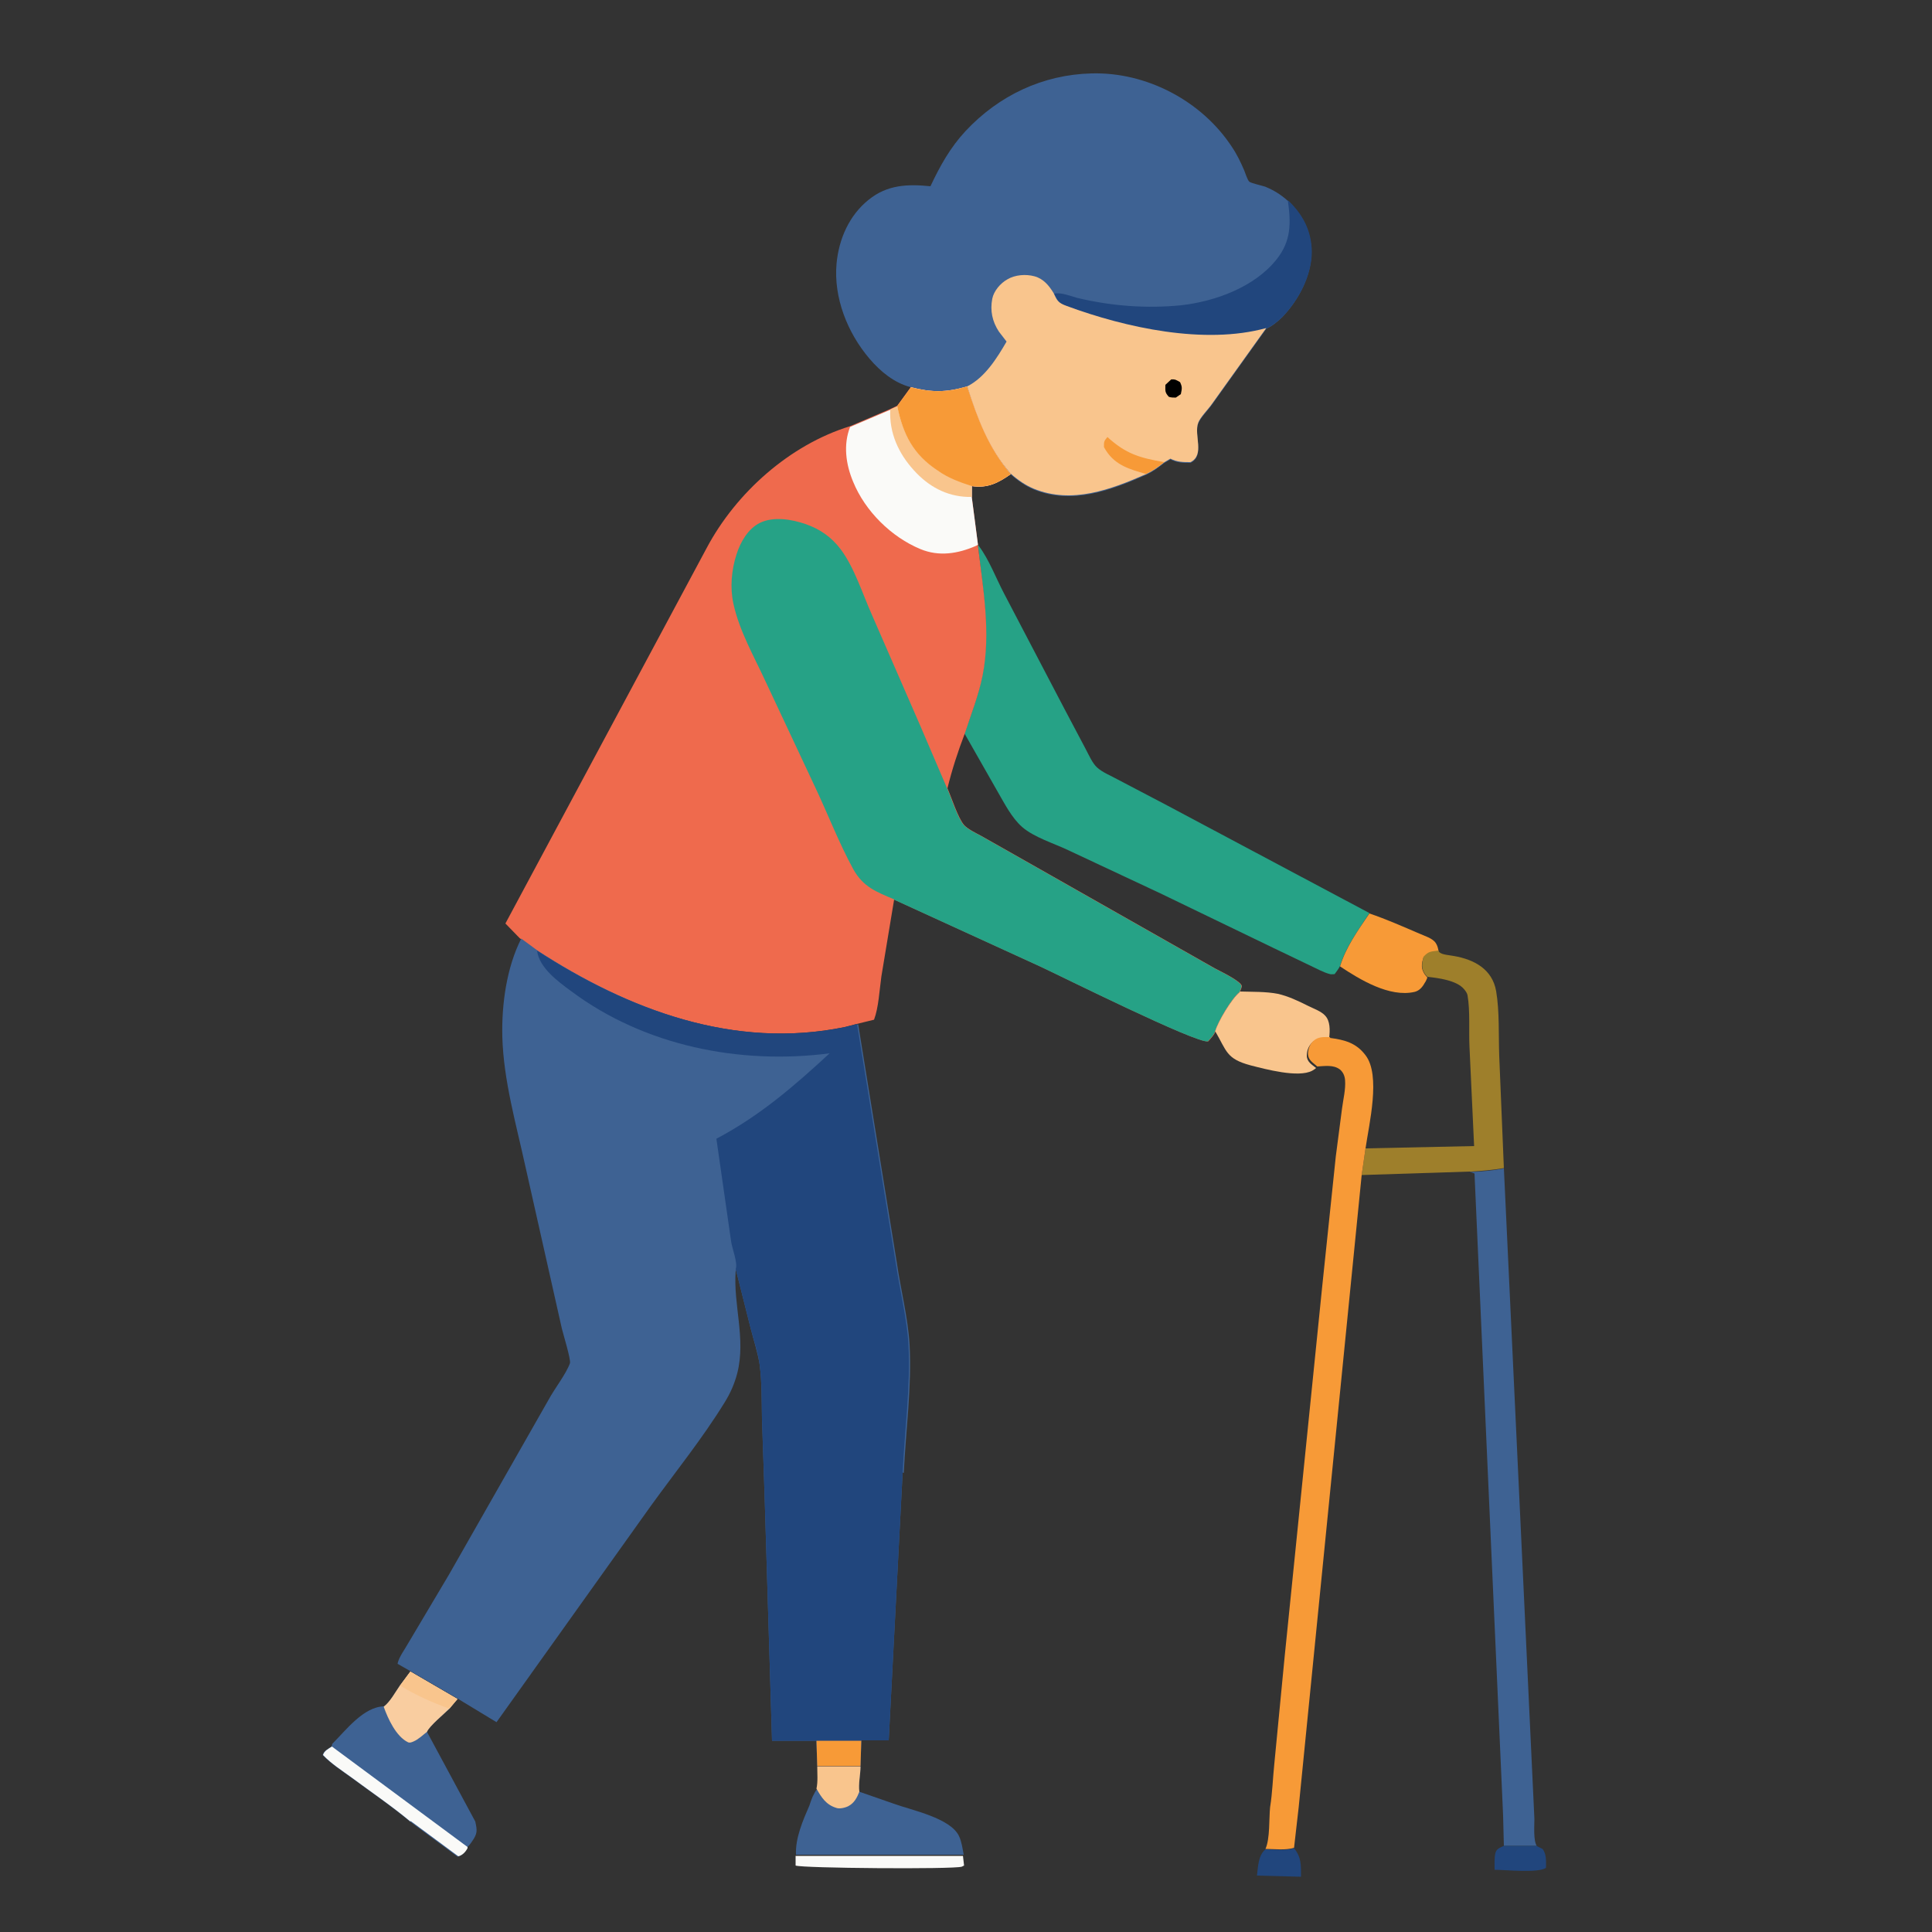 <?xml version="1.0" encoding="UTF-8"?>
<svg id="Layer_1" xmlns="http://www.w3.org/2000/svg" version="1.1" viewBox="0 0 500 500">
  <rect x="0" y="0" width="500" height="500" fill="#333333" stroke="none"/>
  <!-- Generator: Adobe Illustrator 29.5.1, SVG Export Plug-In . SVG Version: 2.1.0 Build 141)  -->
  <defs>
    <style>
      .st0 {
        fill: #f9cda0;
      }

      .st1 {
        fill: #9e7f2b;
      }

      .st2 {
        fill: #26a286;
      }

      .st3 {
        fill: #fafaf8;
      }

      .st4 {
        fill: #f79a37;
      }

      .st5 {
        fill: #f9c58d;
      }

      .st6 {
        fill: #3e6293;
      }

      .st7 {
        fill: #ef6a4d;
      }

      .st8 {
        fill: #58c4d7;
      }

      .st9 {
        fill: #21467d;
      }
    </style>
  </defs>
  <path class="st6" d="M103.6,436.1l2.6-3.5,12.2,7.1-2.1,2.5c-1.3,1.3-5.2,4.5-5.8,6l12.5,23.2c.5,2.3.6,3.1-.8,5.1-.4.6-.8,1.2-1.4,1.6v.3c-.5,1-1.4,1.9-2.4,2.1l-12.3-9.1c-4.8-4-10.1-7.6-15.1-11.3-2.6-1.9-5.3-3.6-7.5-5.9.3-1.1,1.4-1.6,2.3-2.2l.2-.7c3.6-3.6,8.1-9.6,13.4-9.7,1.7-1.3,3-3.8,4.2-5.5Z"/>
  <path class="st3" d="M106.2,471.4c-4.8-4-10.1-7.6-15.1-11.3-2.6-1.9-5.3-3.6-7.5-5.9.3-1.1,1.4-1.6,2.3-2.2l35.1,26v.3c-.5,1-1.4,1.9-2.4,2.1l-12.3-9.1Z"/>
  <path class="st0" d="M103.6,436.1l2.6-3.5,12.2,7.1-2.1,2.5c-1.3,1.3-5.2,4.5-5.8,6-1,.8-2.3,2-3.5,2.5-.5.2-.9.4-1.4.2-3.1-1.5-5.2-6.1-6.3-9.2,1.7-1.3,3-3.8,4.2-5.5Z"/>
  <path class="st5" d="M103.6,436.1l2.6-3.5,12.2,7.1-2.1,2.5c-4.5-1.6-8.7-3.5-12.8-6Z"/>
  <path class="st6" d="M389.2,302.3l7.9,168.4c0,1.7-.3,5.6.6,7h-8.5s-.2-7.9-.2-7.9l-7.4-166.1-1.2-.4c0-.1.3,0,.4,0,2.9-.1,5.6-.4,8.4-.9Z"/>
  <path class="st2" d="M253.2,141.1l.2.3c2.6,3.5,4.4,8.3,6.4,12.1l15.7,30,5.5,10.4c.8,1.5,1.7,3.6,2.9,4.7,1.4,1.3,3.7,2.2,5.3,3.1l12.4,6.5,52.8,28.1c-2.8,4.3-6.1,8.7-7.6,13.7-.4.8-.9,1.4-1.4,2.1-.4,0-.8.1-1.2,0-1.6-.4-3.4-1.4-4.9-2.1l-9.8-4.7-29.2-14.1-23.9-11.2c-3.8-1.8-8.8-3.3-11.9-6-2.7-2.4-4.5-6-6.3-9.1l-8.6-15.1c1.7-4.9,3.6-9.9,4.6-15,2.2-11.1.1-22.5-1.1-33.6Z"/>
  <path class="st4" d="M354.4,236.4c4.4,1.5,8.7,3.4,12.9,5.2,1.3.6,3.5,1.2,4.3,2.5.4.6.6,1.4.7,2.1-1.9.3-2.5,0-3.9,1.6-.4,1.2-.7,2.5,0,3.8.2.5.7,1,1,1.4-.2.5-.4,1-.7,1.4-.6,1.1-1.4,2-2.6,2.3-6.5,1.5-14.2-3.2-19.3-6.6,1.5-5,4.7-9.4,7.6-13.7Z"/>
  <path class="st1" d="M372.3,246.2l.3.3c.7.6,2.6.7,3.6.9,5.3.9,10,3.4,11,9.1.9,5.3.6,11.4.8,16.8l1.2,29c-2.8.5-5.6.7-8.4.9-.1,0-.3,0-.4,0l-28,.9,1-6.9,28.1-.6-1.2-25.7c-.2-4.2.2-9.2-.5-13.3-.1-.6-.5-1.1-.9-1.6-1.9-2.3-6.7-2.9-9.5-3.2-.4-.4-.8-.9-1-1.4-.6-1.2-.3-2.5,0-3.8,1.4-1.5,1.9-1.3,3.9-1.6Z"/>
  <path class="st9" d="M334.9,478.3c1.9,2.4,1.8,4.3,1.8,7.4l-11.4-.3c.3-2.3.3-5.2,2.2-6.8,2.3,0,5.2.4,7.4-.3Z"/>
  <path class="st9" d="M389.1,477.7h8.5s1.6.8,1.6.8c1.1,1.4.9,3.3.9,4.9-2,1.4-10.5.5-13.3.5,0-1.4-.1-3,.2-4.3.3-1.2,1.2-1.4,2.2-1.9Z"/>
  <path class="st3" d="M249.2,480.2l.3,2.6-.6.3c-2.3.7-41.4.4-43-.3v-2.5c0,0,43.3,0,43.3,0Z"/>
  <path class="st6" d="M211.5,457.2h11.2c0,1.9-.6,4.6-.3,6.5l8.9,3.1c4.7,1.7,14.7,3.7,16.9,8.4.7,1.5.9,3.2,1.2,4.8h-43.4c-.2-4.3,1.8-8.9,3.5-12.8.5-1.6,1-2.9,2-4.3.4-1.8.2-4,.2-5.8Z"/>
  <path class="st5" d="M211.5,457.2h11.2c0,1.9-.6,4.6-.3,6.5-.6,1.5-1.3,2.9-2.8,3.7-.7.4-2.3.8-3.1.5-2.7-.8-3.9-2.7-5.2-5,.4-1.8.2-4,.2-5.8Z"/>
  <path class="st6" d="M235.7,100.2c-4.3-1.1-7.9-4.1-10.7-7.4-5.7-6.7-9.3-15.8-8.5-24.6.6-6.4,3.3-12.5,8.3-16.5,4.8-3.9,10.1-4.1,16-3.5,2.5-5.3,5.1-10,9.1-14.3,8.6-9.2,20-14.6,32.6-14.9,14.2-.4,28.5,7.1,36.3,19,1.3,1.9,2.3,4,3.2,6.1.3.7.8,2.4,1.3,2.9.4.4,3.2,1,4.1,1.3,2.2.9,4,2,5.8,3.6,3.9,3.7,6.1,7.9,6.2,13.3,0,6.1-3.3,12.4-7.5,16.8-1.2,1.2-2.7,2.4-4.2,3.1l-14.1,19.7c-.9,1.3-3,3.4-3.5,4.8-1.2,3.1,1.8,8.3-2,10.2-1.9,0-3.4,0-5.2-.9l-1.7,1c-1.5,1.2-2.9,2.2-4.6,3-9.1,4-19.2,7.8-29,3.8-2.2-.9-4.2-2.3-6-3.9-5.9-6.7-8.7-14.3-11.3-22.7-5.4,1.6-9.2,1.5-14.6.2Z"/>
  <path class="st9" d="M333.3,51.8c3.9,3.7,6.1,7.9,6.2,13.3,0,6.1-3.3,12.4-7.5,16.8-1.2,1.2-2.7,2.4-4.2,3.1-16,4.4-36.4,0-51.6-5.7-2.2-.8-2.4-1.3-3.4-3.3,1.8-.4,4.2.6,6,1.1,8.8,2.1,17.9,2.8,26.9,1.9,8.8-1,19-4.7,24.7-11.9,3.8-4.8,3.7-9.4,2.9-15.2Z"/>
  <path class="st5" d="M250.3,100c4.6-2.3,7.7-7.3,10.2-11.6l-2-2.6c-1.7-2.6-2.3-5.4-1.7-8.5.4-2,2.1-4,3.9-5,2-1.2,4.8-1.4,7-.8,2.3.6,3.8,2.4,5,4.4.9,2,1.2,2.5,3.4,3.3,15.2,5.6,35.6,10.1,51.6,5.7l-14.1,19.7c-.9,1.3-3,3.4-3.5,4.8-1.2,3.1,1.8,8.3-2,10.2-1.9,0-3.4,0-5.2-.9l-1.7,1c-1.5,1.2-2.9,2.2-4.6,3-9.1,4-19.2,7.8-29,3.8-2.2-.9-4.2-2.3-6-3.9-5.9-6.7-8.7-14.3-11.3-22.7Z"/>
  <path d="M303.1,98.2c1.1-.1,1.4.2,2.3.7.6,1.3.5,1.6.2,3.1l-1.3.9c-.6,0-1.2,0-1.8-.2-1.1-1.2-.9-1.6-.9-3.1l1.5-1.4Z"/>
  <path class="st4" d="M296.7,122.7l-1.7-.5c-4.1-1.2-7.2-2.6-9.3-6.5,0-1.5,0-1.5.9-2.6,4.8,4.4,8.4,5.4,14.7,6.5-1.5,1.2-2.9,2.2-4.6,3Z"/>
  <path class="st7" d="M235.7,100.2c5.4,1.4,9.2,1.4,14.6-.2,2.7,8.3,5.5,15.9,11.3,22.7-3.3,2.3-6,3.7-10.1,3.1v2.9s1.6,12.3,1.6,12.3v.2c1.3,11.1,3.4,22.5,1.2,33.6-1,5.1-3,10.1-4.6,15-1.8,4.7-3.3,9.3-4.5,14.2,1.1,2.5,2.7,7.6,4.3,9.5,1,1.1,3.1,2.1,4.4,2.8l9.9,5.6,50.6,28.7c1.3.7,6.8,3.3,7,4.6,0,.3-.4,1.2-.5,1.5-2,1.6-5.6,7.6-6.3,10.1-.3,1-1.2,1.9-1.9,2.7-2.8.7-38.3-17-43.5-19.4l-37.8-17.3-3.3,19.9c-.5,3.5-.7,8-1.9,11.2l-4.5,1.1-3.1.8c-28.7,5.9-56.2-4.5-79.9-19.9l-4.2-3.1-3.7-3.8,52.1-97.2c7.6-14.3,21.5-26.7,37.1-31.5l10.3-4.4,1.9-.9,3.5-4.8Z"/>
  <path class="st3" d="M235.7,100.2c5.4,1.4,9.2,1.4,14.6-.2,2.7,8.3,5.5,15.9,11.3,22.7-3.3,2.3-6,3.7-10.1,3.1v2.9s1.6,12.3,1.6,12.3l-.6.3c-4.6,2-9.5,2.8-14.3.8-7.5-3.1-14.3-9.8-17.4-17.4-1.9-4.5-2.6-9.6-.8-14.2l10.3-4.4,1.9-.9,3.5-4.8Z"/>
  <path class="st5" d="M232.2,105c1.5,7.3,4.1,12.5,10.5,16.7,2.8,1.8,5.7,2.9,8.8,4v2.9s-1.1,0-1.1,0c-5.6-.2-10.2-2.8-13.9-6.9-4-4.4-6.4-9.7-6.1-15.7l1.9-.9Z"/>
  <path class="st4" d="M235.7,100.2c5.4,1.4,9.2,1.4,14.6-.2,2.7,8.3,5.5,15.9,11.3,22.7-3.3,2.3-6,3.7-10.1,3.1-3.1-1-6.1-2.1-8.8-4-6.4-4.2-9-9.4-10.5-16.7l3.5-4.8Z"/>
  <path class="st2" d="M231.5,232.8c-4.7-2-8.1-3.2-10.7-7.9-3.7-6.8-6.5-14.1-9.8-21.1l-12.9-27.5c-3-6.5-6.8-13.1-8.3-20.1-.9-4.1-.5-8.7.8-12.7,1-3.2,3-6.7,6.1-8.2,3.5-1.7,8.2-.9,11.7.3,3.8,1.3,6.8,3.4,9.2,6.6,3.5,4.7,5.6,11.4,8,16.8l12.6,28.9,6.9,16.1c1.1,2.5,2.7,7.6,4.3,9.5,1,1.1,3.1,2.1,4.4,2.8l9.9,5.6,50.6,28.7c1.3.7,6.8,3.3,7,4.6,0,.3-.4,1.2-.5,1.5-2,1.6-5.6,7.6-6.3,10.1-.3,1-1.2,1.9-1.9,2.7-2.8.7-38.3-17-43.5-19.4l-37.8-17.3Z"/>
  <path class="st6" d="M233.6,381.1l-3.6,69.3h-7.1s-.2,6.7-.2,6.7h-11.2c0,0-.2-6.6-.2-6.6h-11.5s-1.9-62.7-1.9-62.7l-.7-20.6c-.1-4.6,0-9.4-.6-14-.5-3.2-1.6-6.5-2.4-9.7l-3.8-15.1v.4c-.7,8.8,2.7,17.6.4,26.6-.7,2.7-1.8,5.2-3.3,7.6-5.6,9.1-12.6,17.8-18.9,26.5l-40.1,56.2-9.9-6-12.2-7.1-3.5-2c.2-1.6,2.1-4.1,2.9-5.6l10.4-17.5,25.8-45.3c1.5-2.8,4.5-6.6,5.5-9.4.3-.9-1.8-7.7-2.1-9l-9.4-41.8c-2.4-11-5.7-22.4-6-33.7-.2-8.4,1.1-17.9,4.9-25.4l4.2,3.1c23.7,15.4,51.2,25.8,79.9,19.9l3.1-.8,10,61.7c1,6.9,2.9,14.3,3.3,21.2.6,10.8-1,22.4-1.5,33.2Z"/>
  <path class="st8" d="M116.4,442.1c-.3.3-.8.8-1.4,1.3.6-.5,1-1,1.4-1.3Z"/>
  <path class="st9" d="M138.8,245.9c23.7,15.4,51.2,25.8,79.9,19.9l3.1-.8,10,61.7c1,6.9,2.9,14.3,3.3,21.2.6,10.8-1,22.4-1.5,33.2l-3.6,69.3h-7.1s-.2,6.7-.2,6.7h-11.2c0,0-.2-6.6-.2-6.6h-11.5s-1.9-62.7-1.9-62.7l-.7-20.6c-.1-4.6,0-9.4-.6-14-.4-3.2-1.6-6.5-2.4-9.7l-3.8-15.1c.6-1.5-1-5.5-1.2-7.2l-3.8-26.5c11.2-5.9,20.1-13.6,29.3-22.1-23.2,3-47.9-1.9-66.9-16.1-3.4-2.5-8.2-6-8.8-10.4Z"/>
  <path class="st4" d="M211.3,450.5h11.6c0,0-.2,6.6-.2,6.6h-11.2c0,0-.2-6.6-.2-6.6Z"/>
  <path class="st5" d="M320.9,256.6c3.1.1,6.8,0,9.8.6,2.7.6,5.4,1.9,7.8,3.1,1.4.7,3.4,1.4,4.4,2.5,1.4,1.4,1.3,3.9,1.1,5.7v.3c-1.7,0-3.3-.2-4.5,1.1-.9.9-1.3,2.1-1.3,3.3,0,1.6,1.3,2.3,2.4,3.2-.3.3-.7.5-1,.7-3.6,1.9-12.1-.4-16-1.4-6.3-1.7-6.1-3.7-9.1-8.8.7-2.5,4.3-8.5,6.3-10.1Z"/>
  <path class="st4" d="M344.1,268.6c3.9.5,6.9,1.3,9.3,4.5,4,5.2.9,17.8,0,24.1l-1,6.9-16.3,163.6-1.2,10.5c-2.2.7-5.1.3-7.4.3,1.2-2.6.9-7.9,1.2-10.8.6-3.7.7-7.5,1.1-11.3l2.7-28,9.7-95.6,3.5-33.5,1.6-12.3c.3-2.4,1-5.1.8-7.5-.1-1.1-.5-2-1.3-2.7-1.7-1.3-3.9-.9-5.9-.8-1.1-1-2.3-1.6-2.4-3.2,0-1.2.4-2.4,1.3-3.3,1.3-1.3,2.8-1.1,4.5-1.1Z"/>
</svg>